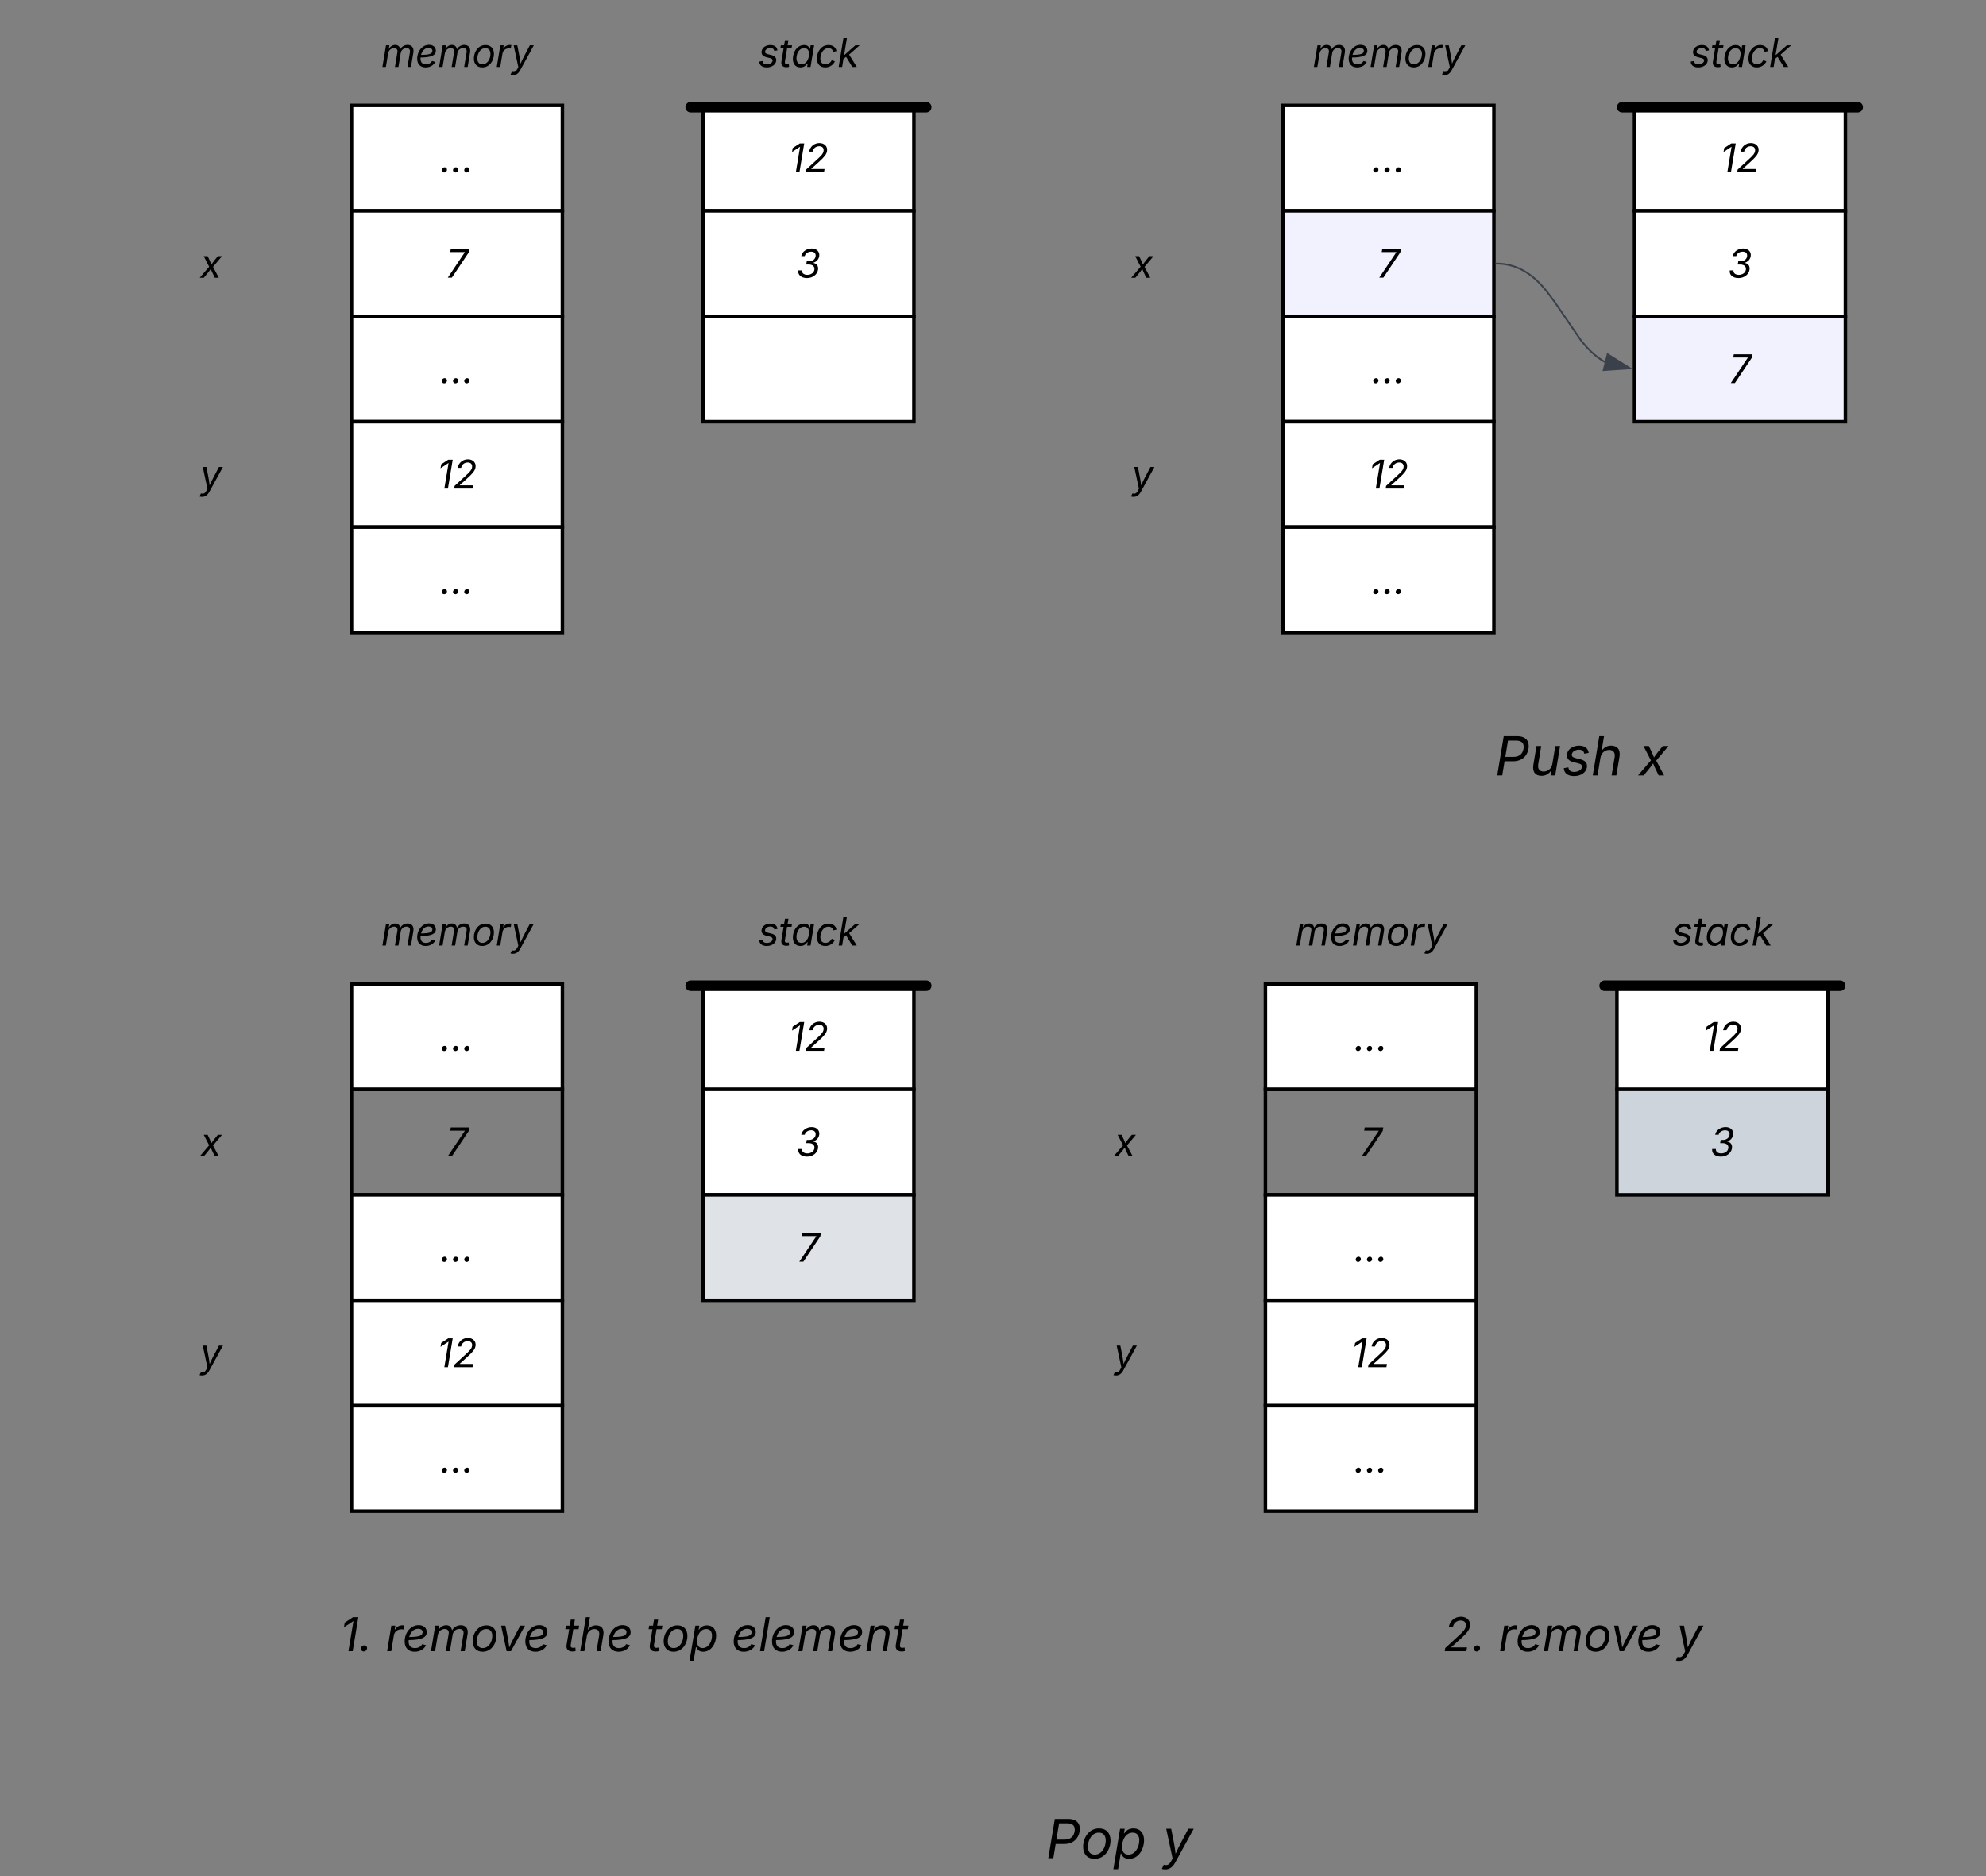 <svg xmlns="http://www.w3.org/2000/svg" xmlns:xlink="http://www.w3.org/1999/xlink" xmlns:lucid="lucid" width="1130" height="1067.64"><rect width="100%" height="100%" fill="#808080" stroke="none"/><g transform="translate(-20 -320)" lucid:page-tab-id="0_0"><path d="M220 380h120v60H220z" stroke="#000" stroke-width="2" fill="#fff"/><use xlink:href="#a" transform="matrix(1,0,0,1,232,392) translate(38.413 26.028)"/><path d="M220 440h120v60H220z" stroke="#000" stroke-width="2" fill="#fff"/><use xlink:href="#b" transform="matrix(1,0,0,1,232,452) translate(41.701 26.028)"/><path d="M220 500h120v60H220z" stroke="#000" stroke-width="2" fill="#fff"/><use xlink:href="#a" transform="matrix(1,0,0,1,232,512) translate(38.413 26.028)"/><path d="M220 560h120v60H220z" stroke="#000" stroke-width="2" fill="#fff"/><use xlink:href="#c" transform="matrix(1,0,0,1,232,572) translate(36.699 26.028)"/><path d="M220 620h120v60H220z" stroke="#000" stroke-width="2" fill="#fff"/><use xlink:href="#a" transform="matrix(1,0,0,1,232,632) translate(38.413 26.028)"/><path d="M160 326a6 6 0 0 1 6-6h228a6 6 0 0 1 6 6v48a6 6 0 0 1-6 6H166a6 6 0 0 1-6-6z" fill="none"/><use xlink:href="#d" transform="matrix(1,0,0,1,160,320) translate(76.863 38.084)"/><path d="M420 380h120v60H420z" stroke="#000" stroke-width="2" fill="#fff"/><use xlink:href="#c" transform="matrix(1,0,0,1,432,392) translate(36.699 26.028)"/><path d="M420 440h120v60H420z" stroke="#000" stroke-width="2" fill="#fff"/><use xlink:href="#e" transform="matrix(1,0,0,1,432,452) translate(41.142 26.028)"/><path d="M420 500h120v60H420z" stroke="#000" stroke-width="2" fill="#fff"/><path d="M360 326a6 6 0 0 1 6-6h228a6 6 0 0 1 6 6v48a6 6 0 0 1-6 6H366a6 6 0 0 1-6-6z" fill="none"/><use xlink:href="#f" transform="matrix(1,0,0,1,360,320) translate(91.327 38.084)"/><path d="M413 381h134" stroke="#000" stroke-width="6" stroke-linecap="round" fill="none"/><path d="M20 446a6 6 0 0 1 6-6h228a6 6 0 0 1 6 6v48a6 6 0 0 1-6 6H26a6 6 0 0 1-6-6z" fill="none"/><use xlink:href="#g" transform="matrix(1,0,0,1,20,440) translate(113.934 38.084)"/><path d="M20 566a6 6 0 0 1 6-6h228a6 6 0 0 1 6 6v48a6 6 0 0 1-6 6H26a6 6 0 0 1-6-6z" fill="none"/><use xlink:href="#h" transform="matrix(1,0,0,1,20,560) translate(113.755 38.084)"/><path d="M750 380h120v60H750z" stroke="#000" stroke-width="2" fill="#fff"/><use xlink:href="#a" transform="matrix(1,0,0,1,762,392) translate(38.413 26.028)"/><path d="M750 440h120v60H750z" stroke="#000" stroke-width="2" fill="#f2f2ff"/><use xlink:href="#b" transform="matrix(1,0,0,1,762,452) translate(41.701 26.028)"/><path d="M750 500h120v60H750z" stroke="#000" stroke-width="2" fill="#fff"/><use xlink:href="#a" transform="matrix(1,0,0,1,762,512) translate(38.413 26.028)"/><path d="M750 560h120v60H750z" stroke="#000" stroke-width="2" fill="#fff"/><use xlink:href="#c" transform="matrix(1,0,0,1,762,572) translate(36.699 26.028)"/><path d="M750 620h120v60H750z" stroke="#000" stroke-width="2" fill="#fff"/><use xlink:href="#a" transform="matrix(1,0,0,1,762,632) translate(38.413 26.028)"/><path d="M690 326a6 6 0 0 1 6-6h228a6 6 0 0 1 6 6v48a6 6 0 0 1-6 6H696a6 6 0 0 1-6-6z" fill="none"/><use xlink:href="#d" transform="matrix(1,0,0,1,690,320) translate(76.863 38.084)"/><path d="M950 380h120v60H950z" stroke="#000" stroke-width="2" fill="#fff"/><use xlink:href="#c" transform="matrix(1,0,0,1,962,392) translate(36.699 26.028)"/><path d="M950 440h120v60H950z" stroke="#000" stroke-width="2" fill="#fff"/><use xlink:href="#e" transform="matrix(1,0,0,1,962,452) translate(41.142 26.028)"/><path d="M950 500h120v60H950z" stroke="#000" stroke-width="2" fill="#f2f2ff"/><use xlink:href="#b" transform="matrix(1,0,0,1,962,512) translate(41.701 26.028)"/><path d="M890 326a6 6 0 0 1 6-6h228a6 6 0 0 1 6 6v48a6 6 0 0 1-6 6H896a6 6 0 0 1-6-6z" fill="none"/><use xlink:href="#f" transform="matrix(1,0,0,1,890,320) translate(91.327 38.084)"/><path d="M943 381h134" stroke="#000" stroke-width="6" stroke-linecap="round" fill="none"/><path d="M550 446a6 6 0 0 1 6-6h228a6 6 0 0 1 6 6v48a6 6 0 0 1-6 6H556a6 6 0 0 1-6-6z" fill="none"/><use xlink:href="#g" transform="matrix(1,0,0,1,550,440) translate(113.934 38.084)"/><path d="M550 566a6 6 0 0 1 6-6h228a6 6 0 0 1 6 6v48a6 6 0 0 1-6 6H556a6 6 0 0 1-6-6z" fill="none"/><use xlink:href="#h" transform="matrix(1,0,0,1,550,560) translate(113.755 38.084)"/><path d="M800 726a6 6 0 0 1 6-6h228a6 6 0 0 1 6 6v48a6 6 0 0 1-6 6H806a6 6 0 0 1-6-6z" fill="none"/><use xlink:href="#i" transform="matrix(1,0,0,1,800,720) translate(70.591 41.317)"/><use xlink:href="#j" transform="matrix(1,0,0,1,800,720) translate(152.425 41.317)"/><path d="M871.5 470.02l1.85.05 2.18.2 2.06.35 1.96.45 1.9.56 1.86.68 1.83.83 1.84.96 1.86 1.12 1.92 1.34 2.03 1.62 2.2 2 2.43 2.5 2.9 3.44 4.1 5.5 15.23 22.26 2.9 3.43 2.45 2.54 2.2 1.98 2.02 1.62 1.92 1.34 1.87 1.13.28.16" stroke="#3a414a" stroke-linejoin="round" fill="none"/><path d="M871.53 469.54l-.03.95-.5-.02v-.96z" stroke="#3a414a" stroke-width=".05" fill="#3a414a"/><path d="M947.43 529.6l-14.96 1.03 2.25-9z" stroke="#3a414a" fill="#3a414a"/><path d="M220 880h120v60H220z" stroke="#000" stroke-width="2" fill="#fff"/><use xlink:href="#a" transform="matrix(1,0,0,1,232,892) translate(38.413 26.028)"/><path d="M220 940h120v60H220z" stroke="#000" stroke-width="2" fill-opacity="0"/><use xlink:href="#b" transform="matrix(1,0,0,1,232,952) translate(41.701 26.028)"/><path d="M220 1000h120v60H220z" stroke="#000" stroke-width="2" fill="#fff"/><use xlink:href="#a" transform="matrix(1,0,0,1,232,1012) translate(38.413 26.028)"/><path d="M220 1060h120v60H220z" stroke="#000" stroke-width="2" fill="#fff"/><use xlink:href="#c" transform="matrix(1,0,0,1,232,1072) translate(36.699 26.028)"/><path d="M220 1120h120v60H220z" stroke="#000" stroke-width="2" fill="#fff"/><use xlink:href="#a" transform="matrix(1,0,0,1,232,1132) translate(38.413 26.028)"/><path d="M160 826a6 6 0 0 1 6-6h228a6 6 0 0 1 6 6v48a6 6 0 0 1-6 6H166a6 6 0 0 1-6-6z" fill="none"/><use xlink:href="#d" transform="matrix(1,0,0,1,160,820) translate(76.863 38.084)"/><path d="M420 880h120v60H420z" stroke="#000" stroke-width="2" fill="#fff"/><use xlink:href="#c" transform="matrix(1,0,0,1,432,892) translate(36.699 26.028)"/><path d="M420 940h120v60H420z" stroke="#000" stroke-width="2" fill="#fff"/><use xlink:href="#e" transform="matrix(1,0,0,1,432,952) translate(41.142 26.028)"/><path d="M420 1000h120v60H420z" stroke="#000" stroke-width="2" fill="#dfe3e8"/><use xlink:href="#b" transform="matrix(1,0,0,1,432,1012) translate(41.701 26.028)"/><path d="M360 826a6 6 0 0 1 6-6h228a6 6 0 0 1 6 6v48a6 6 0 0 1-6 6H366a6 6 0 0 1-6-6z" fill="none"/><use xlink:href="#f" transform="matrix(1,0,0,1,360,820) translate(91.327 38.084)"/><path d="M413 881h134" stroke="#000" stroke-width="6" stroke-linecap="round" fill="none"/><path d="M20 946a6 6 0 0 1 6-6h228a6 6 0 0 1 6 6v48a6 6 0 0 1-6 6H26a6 6 0 0 1-6-6z" fill="none"/><use xlink:href="#g" transform="matrix(1,0,0,1,20,940) translate(113.934 38.084)"/><path d="M20 1066a6 6 0 0 1 6-6h228a6 6 0 0 1 6 6v48a6 6 0 0 1-6 6H26a6 6 0 0 1-6-6z" fill="none"/><use xlink:href="#h" transform="matrix(1,0,0,1,20,1060) translate(113.755 38.084)"/><path d="M140 1226a6 6 0 0 1 6-6h458a6 6 0 0 1 6 6v48a6 6 0 0 1-6 6H146a6 6 0 0 1-6-6z" fill="none"/><use xlink:href="#k" transform="matrix(1,0,0,1,140,1220) translate(73.379 39.701)"/><use xlink:href="#l" transform="matrix(1,0,0,1,140,1220) translate(99.408 39.701)"/><use xlink:href="#m" transform="matrix(1,0,0,1,140,1220) translate(200.527 39.701)"/><use xlink:href="#n" transform="matrix(1,0,0,1,140,1220) translate(247.897 39.701)"/><use xlink:href="#o" transform="matrix(1,0,0,1,140,1220) translate(296.23 39.701)"/><path d="M740 880h120v60H740z" stroke="#000" stroke-width="2" fill="#fff"/><use xlink:href="#a" transform="matrix(1,0,0,1,752,892) translate(38.413 26.028)"/><path d="M740 940h120v60H740z" stroke="#000" stroke-width="2" fill-opacity="0"/><use xlink:href="#b" transform="matrix(1,0,0,1,752,952) translate(41.701 26.028)"/><path d="M740 1000h120v60H740z" stroke="#000" stroke-width="2" fill="#fff"/><use xlink:href="#a" transform="matrix(1,0,0,1,752,1012) translate(38.413 26.028)"/><path d="M740 1060h120v60H740z" stroke="#000" stroke-width="2" fill="#fff"/><use xlink:href="#c" transform="matrix(1,0,0,1,752,1072) translate(36.699 26.028)"/><path d="M740 1120h120v60H740z" stroke="#000" stroke-width="2" fill="#fff"/><use xlink:href="#a" transform="matrix(1,0,0,1,752,1132) translate(38.413 26.028)"/><path d="M680 826a6 6 0 0 1 6-6h228a6 6 0 0 1 6 6v48a6 6 0 0 1-6 6H686a6 6 0 0 1-6-6z" fill="none"/><use xlink:href="#d" transform="matrix(1,0,0,1,680,820) translate(76.863 38.084)"/><path d="M940 880h120v60H940z" stroke="#000" stroke-width="2" fill="#fff"/><use xlink:href="#c" transform="matrix(1,0,0,1,952,892) translate(36.699 26.028)"/><path d="M940 940h120v60H940z" stroke="#000" stroke-width="2" fill="#ced4db"/><use xlink:href="#e" transform="matrix(1,0,0,1,952,952) translate(41.142 26.028)"/><path d="M880 826a6 6 0 0 1 6-6h228a6 6 0 0 1 6 6v48a6 6 0 0 1-6 6H886a6 6 0 0 1-6-6z" fill="none"/><use xlink:href="#f" transform="matrix(1,0,0,1,880,820) translate(91.327 38.084)"/><path d="M933 881h134" stroke="#000" stroke-width="6" stroke-linecap="round" fill="none"/><path d="M540 946a6 6 0 0 1 6-6h228a6 6 0 0 1 6 6v48a6 6 0 0 1-6 6H546a6 6 0 0 1-6-6z" fill="none"/><use xlink:href="#g" transform="matrix(1,0,0,1,540,940) translate(113.934 38.084)"/><path d="M540 1066a6 6 0 0 1 6-6h228a6 6 0 0 1 6 6v48a6 6 0 0 1-6 6H546a6 6 0 0 1-6-6z" fill="none"/><use xlink:href="#h" transform="matrix(1,0,0,1,540,1060) translate(113.755 38.084)"/><path d="M680 1226a6 6 0 0 1 6-6h458a6 6 0 0 1 6 6v48a6 6 0 0 1-6 6H686a6 6 0 0 1-6-6z" fill="none"/><g><use xlink:href="#p" transform="matrix(1,0,0,1,680,1220) translate(161.23 39.701)"/><use xlink:href="#l" transform="matrix(1,0,0,1,680,1220) translate(192.663 39.701)"/><use xlink:href="#q" transform="matrix(1,0,0,1,680,1220) translate(293.783 39.701)"/></g><path d="M610 1346a6 6 0 0 1 6-6h81.67a6 6 0 0 1 6 6v35.64a6 6 0 0 1-6 6H616a6 6 0 0 1-6-6z" fill="#fff" fill-opacity="0"/><g><use xlink:href="#r" transform="matrix(1,0,0,1,615,1345) translate(0.164 32.514)"/><use xlink:href="#s" transform="matrix(1,0,0,1,615,1345) translate(66.351 32.514)"/></g><defs><path d="M210 13C133 13 75-52 89-134c12-70 77-122 143-122 81 0 133 67 122 143-10 69-73 126-144 126" id="t"/><g id="a"><use transform="matrix(0.011,0,0,0.011,0,0)" xlink:href="#t"/><use transform="matrix(0.011,0,0,0.011,6.391,0)" xlink:href="#t"/><use transform="matrix(0.011,0,0,0.011,12.782,0)" xlink:href="#t"/></g><path d="M98 0l879-1311 2-12H226l28-167h963l-30 177L309 0H98" id="u"/><use transform="matrix(0.011,0,0,0.011,0,0)" xlink:href="#u" id="b"/><path d="M808-1490L561 0H375l218-1314h-10l-405 267 34-204 364-239h232" id="v"/><path d="M61 0l23-137 583-537c198-182 297-283 319-421 25-157-68-250-224-250-169 0-311 109-339 278H242c44-263 264-443 530-443 267 0 433 185 393 418-28 164-126 293-428 566L353-179l-2 12h686L1010 0H61" id="w"/><g id="c"><use transform="matrix(0.011,0,0,0.011,0,0)" xlink:href="#v"/><use transform="matrix(0.011,0,0,0.011,9.049,0)" xlink:href="#w"/></g><path d="M65 0l186-1118h175l-31 195c80-148 212-215 337-215 153 0 236 96 255 228 75-143 223-228 382-228 199 0 341 131 298 390L1543 0h-181l126-756c27-162-65-218-177-218-160 0-274 111-297 250L894 0H714l128-773c21-127-57-201-174-201-136 0-277 97-307 277L245 0H65" id="x"/><path d="M535 24C259 24 94-144 94-427c0-392 272-715 610-715 216 0 356 119 356 305 0 244-237 344-790 350-18 199 49 349 276 352 142 0 260-66 317-173l167 47C947-85 756 24 535 24zM294-623c447-4 586-57 586-218 0-85-78-141-194-141-220 0-342 177-392 359" id="y"/><path d="M528 24C258 24 94-156 94-433c0-355 229-699 603-699 270 0 436 178 436 458 0 359-234 698-605 698zm4-161c275 0 420-287 420-533 0-170-77-301-260-301-271 0-418 288-418 536 0 168 77 298 258 298" id="z"/><path d="M66 0l185-1118h174l-28 172h12c78-136 219-209 411-185l-30 181c-211-47-398 67-428 250L246 0H66" id="A"/><path d="M-19 405l72-156c121 32 203 15 288-150l47-93-241-1124h188c55 313 135 616 167 950 142-329 324-636 483-950h205L486 167c-97 177-219 259-378 259-59 0-109-11-127-21" id="B"/><g id="d"><use transform="matrix(0.011,0,0,0.011,0,0)" xlink:href="#x"/><use transform="matrix(0.011,0,0,0.011,19.466,0)" xlink:href="#y"/><use transform="matrix(0.011,0,0,0.011,32.259,0)" xlink:href="#x"/><use transform="matrix(0.011,0,0,0.011,51.725,0)" xlink:href="#z"/><use transform="matrix(0.011,0,0,0.011,65.061,0)" xlink:href="#A"/><use transform="matrix(0.011,0,0,0.011,73.785,0)" xlink:href="#B"/></g><path d="M548 20C257 20 65-139 95-376h192c-13 142 107 229 276 229 186 0 341-103 367-259 27-162-80-275-301-275H508l28-165h121c172 0 309-98 335-253 25-149-62-246-224-246-155 0-307 87-336 230H249c47-235 281-395 542-395 276 0 424 187 389 399-28 170-144 292-303 337l-2 12c188 31 273 172 242 358-41 246-281 424-569 424" id="C"/><use transform="matrix(0.011,0,0,0.011,0,0)" xlink:href="#C" id="e"/><path d="M451 24C217 22 71-78 61-277l174-29c11 123 90 172 219 172 161 0 280-83 297-181 11-71-30-117-135-143l-179-44c-195-48-280-153-253-316 31-186 223-314 455-314 233 4 337 107 366 275l-165 30c-18-80-65-152-204-152-138 0-256 75-272 174-13 77 32 118 158 149l162 40c195 48 278 154 252 313C904-113 708 24 451 24" id="D"/><path d="M691-1118l-25 154H437L325-290c-17 103 16 144 108 144 23 0 63-6 94-12L538-6c-36 12-87 20-136 20-196 0-290-109-260-290l114-688H88l25-154h169l44-266h180l-44 266h229" id="E"/><path d="M481 24C202 24 45-202 104-557s293-575 571-575c216 0 263 132 291 193h15l29-179h181L1006 0H831l28-173h-21C788-107 693 24 481 24zm56-161c204 0 342-174 383-422s-41-412-245-412c-215 0-350 183-388 412-39 235 39 422 250 422" id="F"/><path d="M528 24C258 24 94-156 94-433c0-354 228-699 603-699 222 0 381 120 410 314l-176 39c-14-114-95-192-238-192-272 0-419 288-419 536 0 167 76 298 258 298 155 0 277-90 329-211l166 58C935-93 745 24 528 24" id="G"/><path d="M65 0l247-1490h180L349-625h22l559-493h223L606-638 1003 0H772L449-523 313-412 245 0H65" id="H"/><g id="f"><use transform="matrix(0.011,0,0,0.011,0,0)" xlink:href="#D"/><use transform="matrix(0.011,0,0,0.011,11.719,0)" xlink:href="#E"/><use transform="matrix(0.011,0,0,0.011,18.793,0)" xlink:href="#F"/><use transform="matrix(0.011,0,0,0.011,32.433,0)" xlink:href="#G"/><use transform="matrix(0.011,0,0,0.011,45.139,0)" xlink:href="#H"/></g><path d="M-28 0l489-573-281-545h202c65 135 144 295 195 434 91-140 226-300 336-434h214L662-564 960 0H756c-70-143-156-309-211-458C447-309 301-142 185 0H-28" id="I"/><use transform="matrix(0.011,0,0,0.011,0,0)" xlink:href="#I" id="g"/><use transform="matrix(0.011,0,0,0.011,0,0)" xlink:href="#B" id="h"/><path d="M87 0l247-1490h510c346 0 473 206 430 472s-238 479-586 479H366L277 0H87zm307-706h312c241 0 351-138 379-311s-39-306-279-306H496" id="J"/><path d="M443 14C219 14 87-123 134-408l117-710h180L317-423c-28 171 49 275 206 275s300-105 332-300l110-670h181L961 0H787l35-209C722-47 590 14 443 14" id="K"/><path d="M356-670L245 0H65l247-1490h180l-94 565c97-150 219-207 362-207 226 0 365 139 318 422L960 0H779l116-695c29-174-53-275-208-275-158 0-299 107-331 300" id="L"/><g id="i"><use transform="matrix(0.015,0,0,0.015,0,0)" xlink:href="#J"/><use transform="matrix(0.015,0,0,0.015,19.87,0)" xlink:href="#K"/><use transform="matrix(0.015,0,0,0.015,38.281,0)" xlink:href="#D"/><use transform="matrix(0.015,0,0,0.015,54.688,0)" xlink:href="#L"/></g><use transform="matrix(0.015,0,0,0.015,0,0)" xlink:href="#I" id="j"/><g id="k"><use transform="matrix(0.013,0,0,0.013,0,0)" xlink:href="#v"/><use transform="matrix(0.013,0,0,0.013,10.859,0)" xlink:href="#t"/></g><path d="M389 0L147-1118h188c55 314 135 617 168 951 141-329 323-637 482-951h205L578 0H389" id="M"/><g id="l"><use transform="matrix(0.013,0,0,0.013,0,0)" xlink:href="#A"/><use transform="matrix(0.013,0,0,0.013,9.609,0)" xlink:href="#y"/><use transform="matrix(0.013,0,0,0.013,24.961,0)" xlink:href="#x"/><use transform="matrix(0.013,0,0,0.013,48.32,0)" xlink:href="#z"/><use transform="matrix(0.013,0,0,0.013,63.802,0)" xlink:href="#M"/><use transform="matrix(0.013,0,0,0.013,78.268,0)" xlink:href="#y"/></g><g id="m"><use transform="matrix(0.013,0,0,0.013,0,0)" xlink:href="#E"/><use transform="matrix(0.013,0,0,0.013,8.75,0)" xlink:href="#L"/><use transform="matrix(0.013,0,0,0.013,24.518,0)" xlink:href="#y"/></g><path d="M-4 418l255-1536h174l-30 179h9c47-68 143-193 355-193 246 0 401 170 401 447 0 348-211 709-568 709-219 0-274-140-300-202h-17l-99 596H-4zm572-555c267 0 411-296 411-543 0-170-78-291-250-291-269 0-405 284-405 542 0 177 81 292 244 292" id="N"/><g id="n"><use transform="matrix(0.013,0,0,0.013,0,0)" xlink:href="#E"/><use transform="matrix(0.013,0,0,0.013,8.49,0)" xlink:href="#z"/><use transform="matrix(0.013,0,0,0.013,24.492,0)" xlink:href="#N"/></g><path d="M492-1490L245 0H65l247-1490h180" id="O"/><path d="M356-664L245 0H65l186-1118h173l-32 197c96-152 219-211 366-211 232 0 366 145 319 428L960 0H779l117-701c29-174-48-269-198-269-165 0-310 115-342 306" id="P"/><g id="o"><use transform="matrix(0.013,0,0,0.013,0,0)" xlink:href="#y"/><use transform="matrix(0.013,0,0,0.013,15.352,0)" xlink:href="#O"/><use transform="matrix(0.013,0,0,0.013,21.81,0)" xlink:href="#y"/><use transform="matrix(0.013,0,0,0.013,37.161,0)" xlink:href="#x"/><use transform="matrix(0.013,0,0,0.013,60.521,0)" xlink:href="#y"/><use transform="matrix(0.013,0,0,0.013,75.872,0)" xlink:href="#P"/><use transform="matrix(0.013,0,0,0.013,91.641,0)" xlink:href="#E"/></g><g id="p"><use transform="matrix(0.013,0,0,0.013,0,0)" xlink:href="#w"/><use transform="matrix(0.013,0,0,0.013,16.263,0)" xlink:href="#t"/></g><use transform="matrix(0.013,0,0,0.013,0,0)" xlink:href="#B" id="q"/><g id="r"><use transform="matrix(0.015,0,0,0.015,0,0)" xlink:href="#J"/><use transform="matrix(0.015,0,0,0.015,19.703,0)" xlink:href="#z"/><use transform="matrix(0.015,0,0,0.015,38.372,0)" xlink:href="#N"/></g><use transform="matrix(0.015,0,0,0.015,0,0)" xlink:href="#B" id="s"/></defs></g></svg>